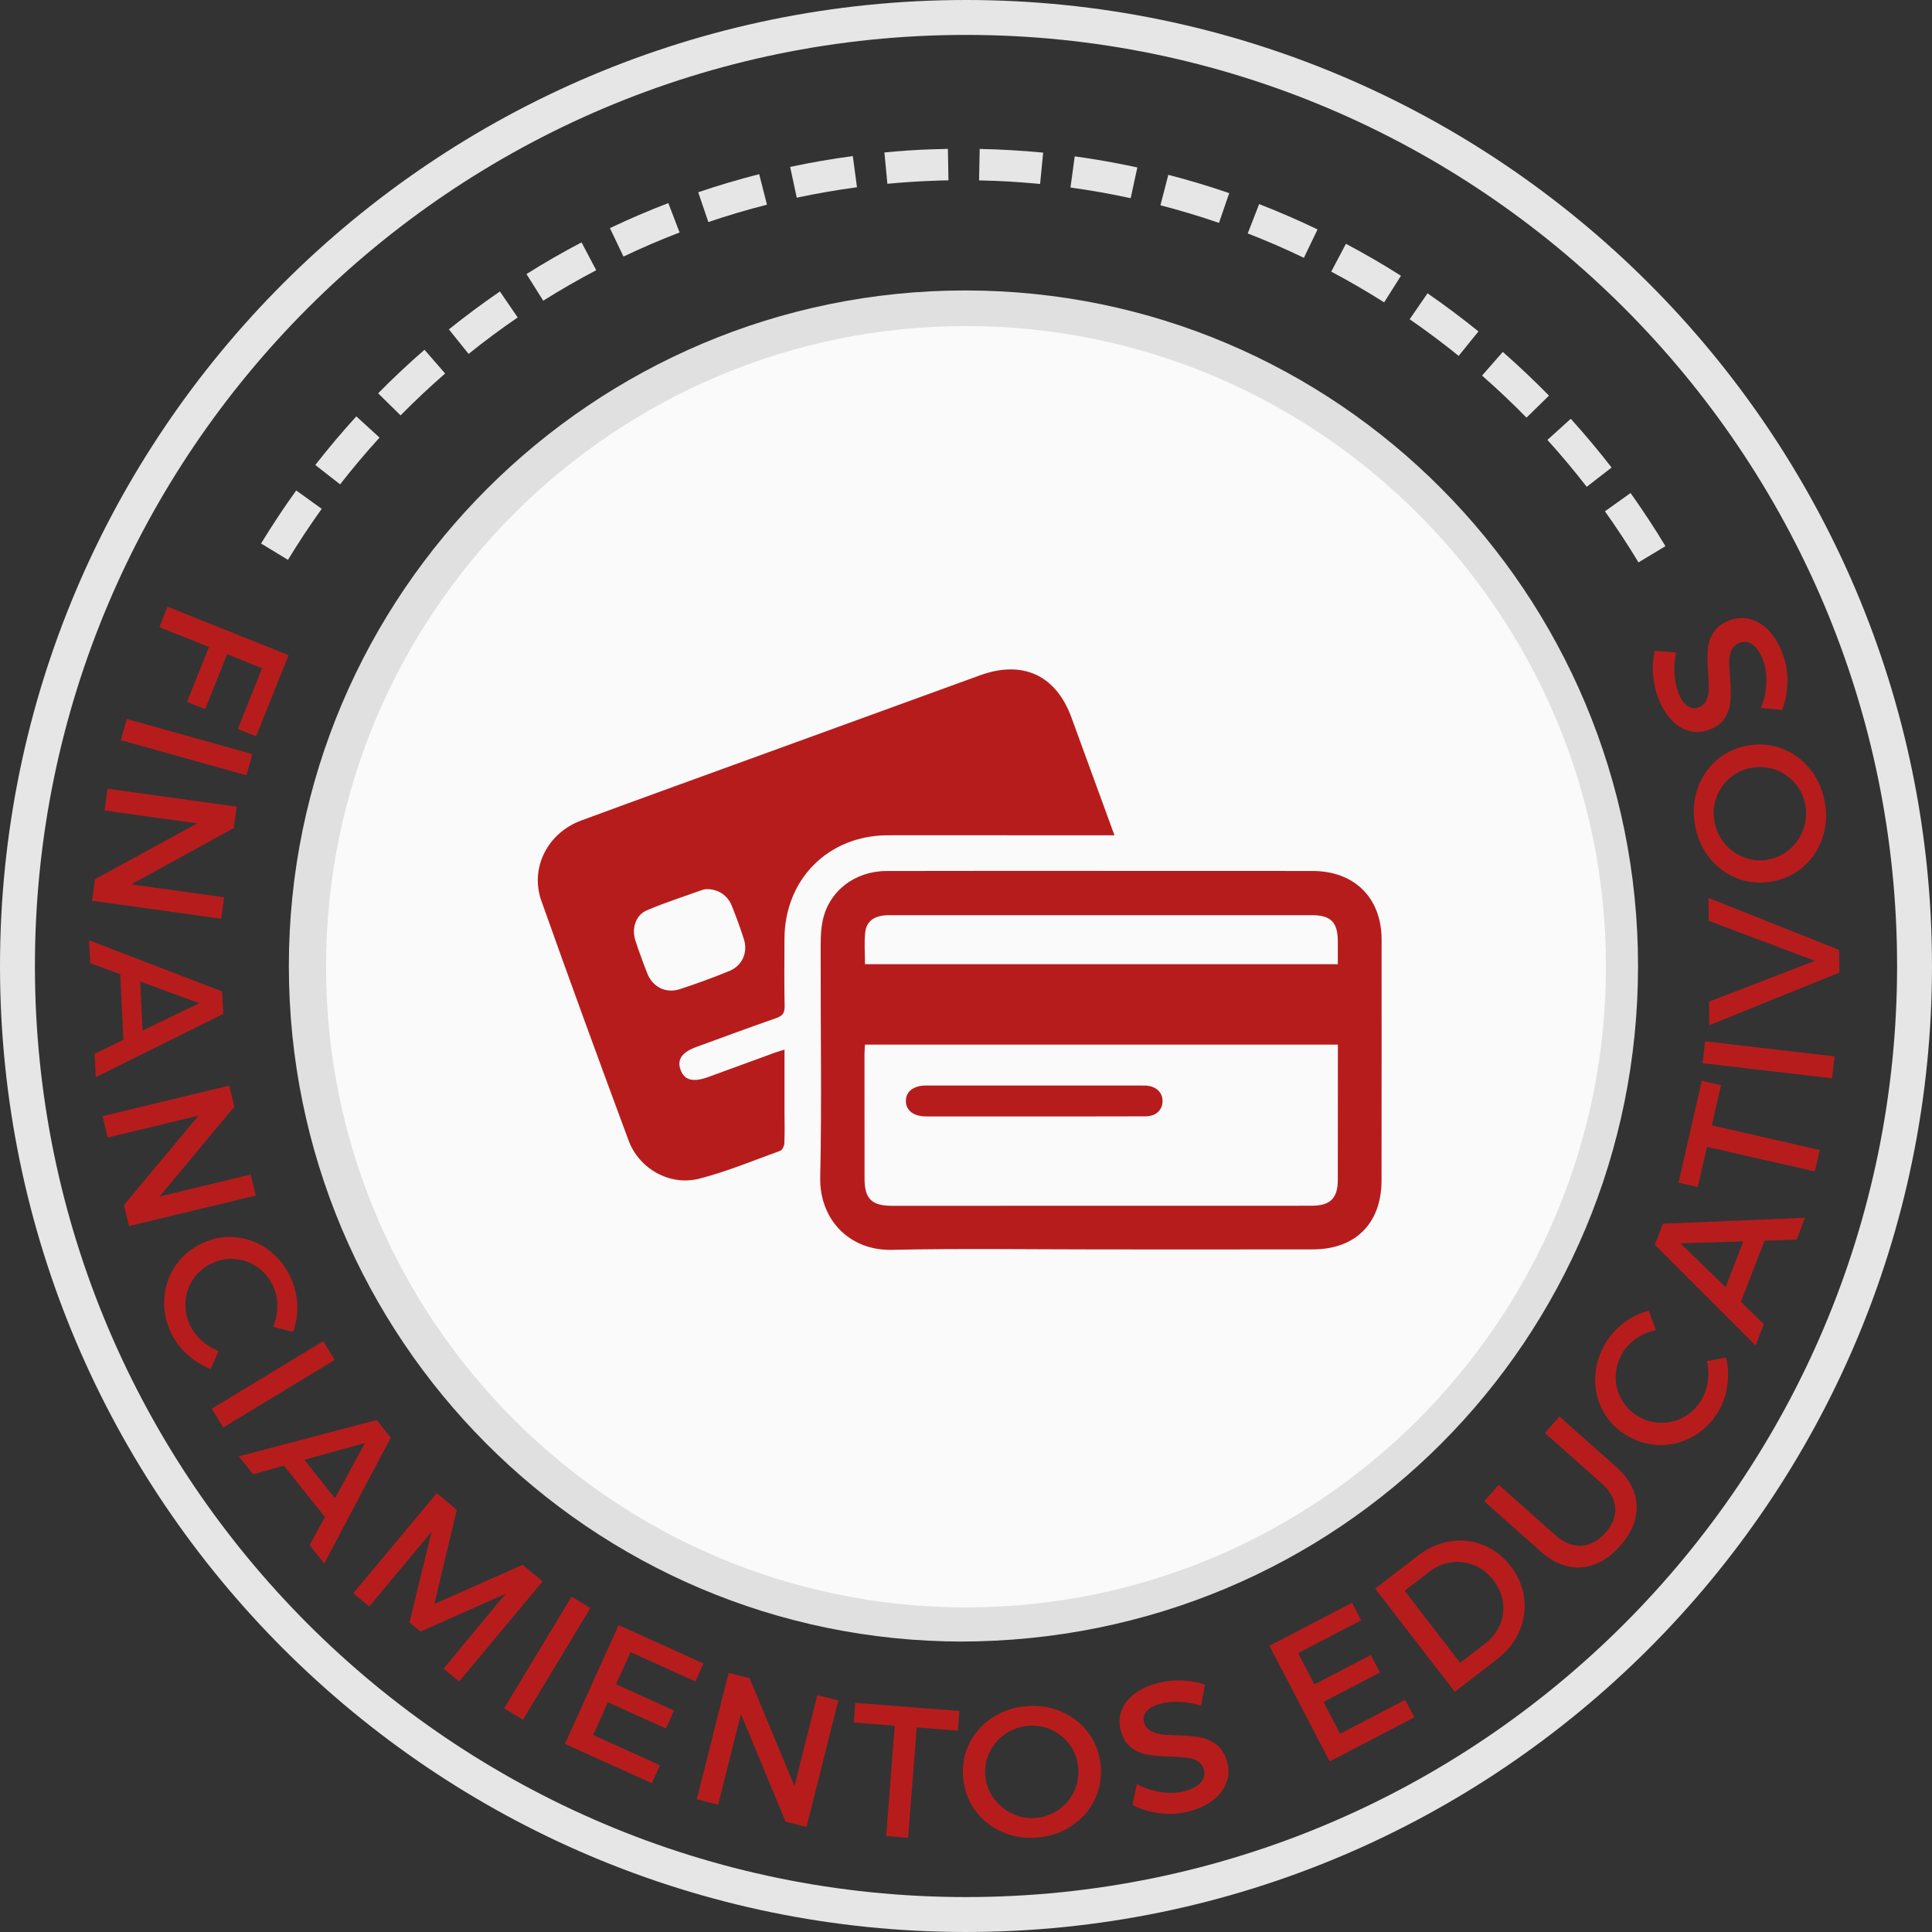 <?xml version="1.0" encoding="utf-8"?>
<!-- Generator: Adobe Illustrator 16.0.3, SVG Export Plug-In . SVG Version: 6.00 Build 0)  -->
<!DOCTYPE svg PUBLIC "-//W3C//DTD SVG 1.1//EN" "http://www.w3.org/Graphics/SVG/1.1/DTD/svg11.dtd">
<svg version="1.1" id="Capa_1" xmlns="http://www.w3.org/2000/svg" xmlns:xlink="http://www.w3.org/1999/xlink" x="0px" y="0px"
	 width="162.721px" height="162.72px" viewBox="0 0 162.721 162.72" enable-background="new 0 0 162.721 162.72"
	 xml:space="preserve">
<rect x="0" y="0" width="162.721" height="162.72" fill="#333333" stroke="none"/>
<g>
	<g>
		<circle fill="#FAFAFA" cx="81.361" cy="81.36" r="55.4"/>
		<path fill="#E0E0E0" d="M80.832,138.259v-1.5l0.263,1.5c-31.375,0-56.767-25.525-56.767-56.899
			c0-31.373,25.592-56.897,56.967-56.897s56.667,25.525,56.667,56.899C137.962,112.734,112.832,138.259,80.832,138.259z
			 M81.361,27.462c-29.721,0-53.9,24.239-53.9,53.958c0,29.721,24.18,53.961,53.9,53.961h0.004c29.719,0,53.896-24.24,53.896-53.959
			C135.262,51.703,111.082,27.462,81.361,27.462z"/>
	</g>
	<path fill="#E6E6E6" d="M81.361,162.72C36.498,162.72,0,126.222,0,81.359C0,36.498,36.498,0,81.361,0
		c44.861,0,81.359,36.497,81.359,81.359S126.223,162.72,81.361,162.72z M81.361,2.94c-43.24,0-78.42,35.179-78.42,78.419
		c0,43.241,35.18,78.42,78.42,78.42s78.42-35.179,78.42-78.42C159.781,38.119,124.602,2.94,81.361,2.94z"/>
	<path fill="#E6E6E6" d="M138,47.367c-0.883-1.464-1.832-2.91-2.826-4.303l2.158-1.539c1.031,1.446,2.021,2.952,2.939,4.475
		L138,47.367z"/>
	<path fill="#E6E6E6" d="M24.254,47.153l-2.266-1.377c0.924-1.519,1.92-3.022,2.959-4.467l2.15,1.546
		C26.098,44.247,25.143,45.693,24.254,47.153z"/>
	<path fill="#E6E6E6" d="M133.639,41.001c-1.051-1.356-2.164-2.686-3.309-3.95l1.967-1.779c1.189,1.315,2.346,2.697,3.438,4.105
		L133.639,41.001z"/>
	<path fill="#E6E6E6" d="M28.645,40.795l-2.09-1.631c1.096-1.404,2.258-2.781,3.455-4.095l1.957,1.787
		C30.816,38.119,29.697,39.444,28.645,40.795z"/>
	<path fill="#E6E6E6" d="M128.568,35.176c-1.201-1.227-2.461-2.418-3.744-3.542l1.748-1.994c1.332,1.169,2.643,2.407,3.889,3.683
		L128.568,35.176z"/>
	<path fill="#E6E6E6" d="M33.738,34.986l-1.889-1.86c1.246-1.265,2.561-2.499,3.904-3.669l1.738,2
		C36.201,32.582,34.938,33.77,33.738,34.986z"/>
	<path fill="#E6E6E6" d="M122.854,29.974c-1.332-1.078-2.721-2.116-4.127-3.086l1.504-2.183c1.463,1.008,2.906,2.089,4.291,3.209
		L122.854,29.974z"/>
	<path fill="#E6E6E6" d="M39.467,29.808l-1.66-2.066c1.385-1.114,2.832-2.188,4.299-3.192l1.496,2.188
		C42.189,27.702,40.799,28.735,39.467,29.808z"/>
	<path fill="#E6E6E6" d="M116.578,25.466c-1.449-0.92-2.951-1.79-4.457-2.589l1.24-2.343c1.568,0.83,3.127,1.736,4.635,2.691
		L116.578,25.466z"/>
	<path fill="#E6E6E6" d="M45.752,25.326l-1.41-2.244c1.502-0.946,3.064-1.844,4.639-2.67l1.234,2.347
		C48.699,23.554,47.199,24.418,45.752,25.326z"/>
	<path fill="#E6E6E6" d="M109.818,21.714c-1.545-0.745-3.137-1.436-4.729-2.053l0.961-2.471c1.654,0.642,3.309,1.359,4.918,2.134
		L109.818,21.714z"/>
	<path fill="#E6E6E6" d="M52.512,21.608l-1.141-2.394c1.607-0.766,3.262-1.476,4.918-2.11l0.949,2.475
		C55.646,20.189,54.057,20.872,52.512,21.608z"/>
	<path fill="#E6E6E6" d="M102.668,18.772c-1.617-0.555-3.277-1.055-4.932-1.482l0.664-2.566c1.721,0.445,3.447,0.965,5.129,1.543
		L102.668,18.772z"/>
	<path fill="#E6E6E6" d="M59.66,18.703l-0.854-2.511c1.688-0.573,3.416-1.086,5.137-1.523l0.654,2.57
		C62.943,17.659,61.281,18.151,59.66,18.703z"/>
	<path fill="#E6E6E6" d="M95.23,16.693c-1.672-0.364-3.377-0.666-5.07-0.898l0.359-2.626c1.762,0.242,3.535,0.557,5.273,0.934
		L95.23,16.693z"/>
	<path fill="#E6E6E6" d="M67.105,16.651l-0.555-2.594c1.736-0.369,3.51-0.677,5.277-0.912l0.352,2.626
		C70.48,15.999,68.771,16.294,67.105,16.651z"/>
	<path fill="#E6E6E6" d="M87.602,15.495c-1.701-0.165-3.43-0.268-5.141-0.302l0.053-2.65c1.779,0.036,3.578,0.142,5.346,0.313
		L87.602,15.495z"/>
	<path fill="#E6E6E6" d="M74.738,15.479l-0.25-2.639c1.344-0.127,2.719-0.23,4.047-0.266c0.434-0.016,0.867-0.027,1.301-0.034
		l0.047,2.649c-0.43,0.008-0.875,0.016-1.291,0.036C77.313,15.272,76.018,15.358,74.738,15.479z"/>
	<g>
		<g>
			<path fill-rule="evenodd" clip-rule="evenodd" fill="#B71C1C" d="M93.863,70.35c-2.996,0-5.867,0.001-8.738,0
				c-3.449,0-6.896-0.007-10.348,0c-5.014,0.012-8.689,3.698-8.705,8.725c-0.008,1.889-0.025,3.777,0.012,5.665
				c0.01,0.556-0.156,0.816-0.689,1.003c-2.246,0.78-4.475,1.607-6.707,2.422c-1.25,0.454-1.68,1.063-1.373,1.926
				c0.32,0.898,1.053,1.09,2.348,0.616c1.848-0.675,3.695-1.353,5.543-2.026c0.248-0.092,0.506-0.163,0.869-0.279
				c0,1.799-0.002,3.489,0,5.181c0,0.902,0.025,1.807-0.012,2.709c-0.01,0.221-0.17,0.567-0.344,0.63
				c-2.258,0.82-4.49,1.75-6.809,2.348c-2.488,0.642-5.078-0.818-5.969-3.218c-2.49-6.711-4.949-13.433-7.344-20.178
				c-0.986-2.775,0.527-5.724,3.357-6.769c5.254-1.938,10.521-3.838,15.785-5.753c5.93-2.157,11.863-4.313,17.793-6.471
				c3.605-1.311,6.404-0.021,7.713,3.559C91.434,63.693,92.621,66.95,93.863,70.35z M59.506,74.888
				c-0.068,0.009-0.182,0.005-0.283,0.042c-1.592,0.571-3.209,1.083-4.762,1.75c-0.93,0.401-1.275,1.536-0.945,2.538
				c0.307,0.934,0.643,1.858,1.004,2.773c0.451,1.142,1.563,1.703,2.738,1.32c1.402-0.456,2.789-0.968,4.154-1.522
				c1.105-0.447,1.602-1.575,1.236-2.701c-0.299-0.936-0.639-1.86-1.002-2.774C61.281,75.391,60.475,74.871,59.506,74.888z"/>
			<path fill-rule="evenodd" clip-rule="evenodd" fill="#B71C1C" d="M92.68,105.232c-5.859,0-11.719-0.094-17.576,0.035
				c-3.529,0.078-6.102-2.527-6.021-6.128c0.135-6.212,0.025-12.429,0.037-18.643c0.002-0.982-0.031-1.991,0.166-2.942
				c0.518-2.504,2.717-4.188,5.375-4.194c5.941-0.015,11.881-0.007,17.822-0.008c6.021,0,12.045,0.002,18.068,0.005
				c3.535,0.002,5.814,2.273,5.813,5.789c-0.002,6.762,0.006,13.523-0.006,20.285c-0.004,3.594-2.191,5.791-5.773,5.797
				C104.615,105.241,98.648,105.232,92.68,105.232z M112.682,87.981c-13.346,0-26.559,0-39.83,0
				c-0.018,0.308-0.041,0.575-0.041,0.843c-0.002,3.477,0,6.955,0.004,10.432c0.002,1.715,0.596,2.303,2.33,2.303
				c11.775,0,23.549-0.002,35.324-0.006c1.568,0,2.205-0.626,2.207-2.175c0.006-3.205,0.004-6.408,0.006-9.611
				C112.682,89.196,112.682,88.626,112.682,87.981z M72.854,81.208c13.287,0,26.514,0,39.822,0c0-0.687,0.004-1.312,0-1.937
				c-0.01-1.601-0.59-2.189-2.172-2.19c-5.336-0.001-10.674,0-16.012,0c-6.543,0-13.086,0-19.629,0.001
				c-1.145,0.001-1.873,0.452-1.986,1.413C72.771,79.376,72.854,80.28,72.854,81.208z"/>
			<path fill-rule="evenodd" clip-rule="evenodd" fill="#B71C1C" d="M87.109,94.03c-3.039,0.001-6.078,0.002-9.115-0.001
				c-1.072-0.002-1.717-0.52-1.697-1.347c0.018-0.771,0.672-1.255,1.705-1.255c6.023,0,12.045,0.001,18.068,0.002
				c0.137,0,0.275-0.004,0.41,0.002c0.883,0.035,1.463,0.582,1.434,1.35c-0.025,0.743-0.578,1.238-1.441,1.241
				c-2.957,0.011-5.914,0.006-8.869,0.007C87.438,94.029,87.273,94.029,87.109,94.03z"/>
		</g>
	</g>
	<g>
		<path fill="#B71C1C" d="M22.075,56.281l-2.943-1.179l-1.854,4.628l-1.528-0.61l1.853-4.629l-4.181-1.673l0.688-1.721l10.196,4.08
			l-2.74,6.846l-1.537-0.632L22.075,56.281z"/>
		<path fill="#B71C1C" d="M10.678,60.554l10.575,2.959l-0.499,1.785l-10.576-2.959L10.678,60.554z"/>
		<path fill="#B71C1C" d="M7.999,74.058l8.604-4.709l-7.798-1.086l0.256-1.834l10.877,1.513l-0.251,1.806l-8.632,4.736l7.821,1.089
			l-0.252,1.806L7.748,75.863L7.999,74.058z"/>
		<path fill="#B71C1C" d="M10.127,82.051l-2.529-0.928l-0.095-1.927l11.205,4.306l0.094,1.896L8.067,90.723L7.97,88.75l2.427-1.17
			L10.127,82.051z M16.779,84.494l-4.974-1.835l0.202,4.138L16.779,84.494z"/>
		<path fill="#B71C1C" d="M10.439,101.496l6.282-7.533l-7.654,1.848l-0.434-1.803l10.676-2.574l0.428,1.771l-6.297,7.568
			l7.676-1.852l0.427,1.771l-10.675,2.576L10.439,101.496z"/>
		<path fill="#B71C1C" d="M25.037,109.93c0.029,0.797-0.09,1.545-0.357,2.246L23,111.744c0.229-0.539,0.348-1.107,0.355-1.707
			c0.009-0.6-0.101-1.152-0.328-1.66c-0.295-0.656-0.719-1.189-1.274-1.6c-0.555-0.408-1.174-0.648-1.856-0.725
			c-0.683-0.074-1.348,0.033-1.995,0.322c-0.647,0.291-1.171,0.715-1.569,1.275c-0.398,0.559-0.632,1.182-0.701,1.871
			c-0.069,0.688,0.043,1.359,0.337,2.016c0.222,0.496,0.547,0.941,0.979,1.342c0.431,0.398,0.918,0.707,1.463,0.922l-0.672,1.5
			c-0.739-0.289-1.409-0.709-2.009-1.264c-0.601-0.553-1.058-1.18-1.37-1.877c-0.433-0.965-0.603-1.945-0.514-2.943
			c0.091-0.996,0.423-1.898,0.997-2.703c0.573-0.805,1.333-1.42,2.278-1.844c0.937-0.42,1.892-0.57,2.865-0.451
			c0.973,0.117,1.862,0.479,2.668,1.086c0.807,0.605,1.428,1.396,1.863,2.371C24.835,108.383,25.008,109.135,25.037,109.93z"/>
		<path fill="#B71C1C" d="M17.837,118.646l9.392-5.691l0.961,1.584l-9.391,5.691L17.837,118.646z"/>
		<path fill="#B71C1C" d="M23.913,123.441l-2.595,0.727l-1.202-1.51l11.609-3.055l1.184,1.484l-5.6,10.594l-1.231-1.545l1.286-2.367
			L23.913,123.441z M30.738,121.535l-5.107,1.418l2.582,3.24L30.738,121.535z"/>
		<path fill="#B71C1C" d="M37.358,140.533l5.241-6.309l-7.181,3.195l-0.93-0.775l1.858-7.633l-5.253,6.299l-1.341-1.119l7.034-8.434
			l1.688,1.408l-1.892,7.926l7.444-3.295l1.676,1.396l-7.033,8.434L37.358,140.533z"/>
		<path fill="#B71C1C" d="M42.461,143.877l5.679-9.398l1.586,0.957l-5.679,9.4L42.461,143.877z"/>
		<path fill="#B71C1C" d="M53.109,139.15l-1.224,2.707l4.885,2.209l-0.685,1.514l-4.885-2.209l-1.246,2.758l5.632,2.545
			l-0.684,1.514l-7.321-3.309l4.523-10.006l7.146,3.23l-0.684,1.514L53.109,139.15z"/>
		<path fill="#B71C1C" d="M66.163,153.424l-3.757-9.061L60.488,152l-1.798-0.453l2.676-10.648l1.768,0.443l3.781,9.09l1.923-7.658
			l1.769,0.445l-2.676,10.65L66.163,153.424z"/>
		<path fill="#B71C1C" d="M77.21,145.492l-0.726,9.291l-1.848-0.145l0.726-9.291l-3.459-0.27l0.13-1.656l8.772,0.684l-0.129,1.656
			L77.21,145.492z"/>
		<path fill="#B71C1C" d="M89.459,144.188c0.928,0.412,1.68,1.02,2.258,1.82s0.908,1.711,0.992,2.734
			c0.084,1.033-0.094,1.992-0.533,2.879s-1.084,1.611-1.93,2.172c-0.85,0.561-1.811,0.885-2.883,0.973
			c-1.074,0.088-2.074-0.076-3-0.492c-0.924-0.416-1.676-1.025-2.254-1.828s-0.909-1.721-0.994-2.754
			c-0.084-1.031,0.093-1.988,0.533-2.867s1.084-1.598,1.93-2.156c0.846-0.559,1.805-0.881,2.879-0.969
			C87.529,143.611,88.531,143.773,89.459,144.188z M84.684,146.033c-0.574,0.396-1.016,0.902-1.324,1.52
			c-0.309,0.617-0.434,1.279-0.375,1.986c0.058,0.707,0.292,1.344,0.702,1.908c0.411,0.566,0.928,1,1.555,1.299
			c0.625,0.299,1.293,0.42,2,0.363c0.707-0.059,1.344-0.285,1.912-0.676c0.566-0.393,1-0.902,1.299-1.531
			c0.301-0.629,0.42-1.299,0.363-2.006c-0.059-0.707-0.285-1.34-0.682-1.898c-0.398-0.559-0.906-0.988-1.527-1.285
			s-1.289-0.416-2-0.359C85.9,145.412,85.258,145.639,84.684,146.033z"/>
		<path fill="#B71C1C" d="M99.547,141.535c0.699,0.027,1.344,0.143,1.936,0.346l-0.324,1.773c-0.637-0.193-1.248-0.297-1.838-0.316
			c-0.588-0.02-1.1,0.029-1.533,0.143c-0.539,0.143-0.936,0.35-1.191,0.623c-0.254,0.273-0.336,0.588-0.242,0.943
			c0.082,0.311,0.252,0.547,0.508,0.705c0.256,0.16,0.553,0.264,0.891,0.313c0.336,0.049,0.801,0.078,1.391,0.094
			c0.771,0.021,1.41,0.078,1.918,0.166c0.506,0.088,0.971,0.295,1.398,0.621c0.426,0.326,0.727,0.816,0.898,1.473
			c0.164,0.617,0.137,1.203-0.082,1.762c-0.217,0.555-0.596,1.039-1.133,1.451c-0.539,0.41-1.197,0.719-1.979,0.924
			c-0.809,0.215-1.633,0.27-2.471,0.166s-1.607-0.338-2.311-0.701l0.369-1.752c0.668,0.352,1.357,0.578,2.066,0.678
			c0.711,0.1,1.355,0.074,1.932-0.078c0.627-0.166,1.086-0.408,1.373-0.727c0.289-0.318,0.379-0.682,0.271-1.086
			c-0.084-0.324-0.26-0.566-0.523-0.725s-0.564-0.256-0.904-0.295c-0.342-0.041-0.805-0.07-1.391-0.09
			c-0.781-0.021-1.42-0.074-1.916-0.16c-0.494-0.086-0.953-0.283-1.375-0.59c-0.422-0.311-0.719-0.793-0.893-1.449
			c-0.158-0.598-0.135-1.162,0.07-1.693c0.207-0.531,0.568-0.996,1.088-1.391c0.52-0.396,1.16-0.695,1.926-0.896
			C98.158,141.586,98.848,141.51,99.547,141.535z"/>
		<path fill="#B71C1C" d="M109.33,139.232l1.373,2.635l4.754-2.477l0.768,1.475l-4.754,2.477l1.396,2.684l5.482-2.855l0.768,1.473
			l-7.125,3.711l-5.074-9.738l6.955-3.623l0.768,1.473L109.33,139.232z"/>
		<path fill="#B71C1C" d="M122.137,129.822c0.971-0.154,1.904-0.047,2.801,0.316s1.662,0.959,2.303,1.787
			c0.639,0.828,1.018,1.723,1.135,2.684c0.119,0.959-0.021,1.893-0.418,2.799c-0.398,0.904-1.031,1.693-1.9,2.363l-3.529,2.721
			l-6.707-8.693l3.566-2.75C120.248,130.383,121.164,129.975,122.137,129.822z M122.98,140.045l2.135-1.645
			c0.553-0.428,0.959-0.945,1.219-1.555c0.258-0.609,0.342-1.244,0.248-1.904c-0.092-0.658-0.363-1.279-0.813-1.861
			c-0.447-0.578-0.982-0.996-1.607-1.252s-1.273-0.334-1.941-0.238c-0.666,0.094-1.281,0.359-1.844,0.793l-2.074,1.6L122.98,140.045
			z"/>
		<path fill="#B71C1C" d="M137.619,125.646c0.268,0.748,0.301,1.514,0.102,2.293c-0.197,0.781-0.623,1.539-1.277,2.275
			c-0.656,0.736-1.357,1.248-2.109,1.537c-0.752,0.287-1.516,0.346-2.293,0.17c-0.777-0.174-1.521-0.578-2.23-1.209l-4.809-4.271
			l1.227-1.381l4.809,4.273c0.686,0.609,1.402,0.895,2.148,0.85s1.422-0.404,2.025-1.084c0.596-0.672,0.871-1.375,0.824-2.109
			c-0.047-0.736-0.418-1.412-1.111-2.029l-4.809-4.273l1.23-1.385l4.809,4.273C136.865,124.207,137.354,124.896,137.619,125.646z"/>
		<path fill="#B71C1C" d="M136.814,111.377c0.637-0.475,1.322-0.801,2.051-0.98l0.598,1.627c-0.572,0.117-1.109,0.344-1.607,0.676
			c-0.498,0.334-0.891,0.738-1.18,1.215c-0.375,0.615-0.57,1.268-0.592,1.955c-0.021,0.689,0.131,1.336,0.457,1.941
			c0.326,0.604,0.791,1.09,1.398,1.459c0.607,0.367,1.252,0.557,1.939,0.568c0.686,0.01,1.334-0.152,1.939-0.484
			c0.605-0.336,1.094-0.809,1.469-1.426c0.281-0.461,0.463-0.984,0.549-1.564c0.084-0.582,0.061-1.158-0.072-1.729l1.617-0.299
			c0.18,0.771,0.215,1.563,0.1,2.371s-0.371,1.539-0.768,2.195c-0.549,0.902-1.26,1.6-2.133,2.092
			c-0.871,0.49-1.801,0.73-2.789,0.715c-0.99-0.016-1.926-0.291-2.813-0.828c-0.877-0.533-1.543-1.234-2-2.102
			c-0.455-0.867-0.662-1.805-0.619-2.814c0.041-1.008,0.338-1.967,0.893-2.879C135.654,112.422,136.176,111.854,136.814,111.377z"/>
		<path fill="#B71C1C" d="M146.623,109.65l1.936,1.875l-0.695,1.799l-8.492-8.482l0.684-1.773l11.973-0.506l-0.713,1.842
			l-2.693,0.082L146.623,109.65z M141.535,104.719l3.801,3.695l1.496-3.863L141.535,104.719z"/>
		<path fill="#B71C1C" d="M144.178,94.785l9.088,2.074l-0.414,1.805l-9.086-2.072l-0.771,3.383l-1.621-0.369l1.957-8.578
			l1.621,0.369L144.178,94.785z"/>
		<path fill="#B71C1C" d="M154.303,90.82l-10.906-1.275l0.215-1.84l10.906,1.273L154.303,90.82z"/>
		<path fill="#B71C1C" d="M154.914,81.916l-10.959,4.438l-0.01-1.992l8.91-3.439l-8.945-3.368l-0.012-1.93l11.006,4.384
			L154.914,81.916z"/>
		<path fill="#B71C1C" d="M142.939,66.526c0.313-0.967,0.836-1.78,1.57-2.439s1.605-1.085,2.613-1.277
			c1.02-0.193,1.992-0.12,2.92,0.223c0.928,0.344,1.717,0.906,2.363,1.69c0.648,0.783,1.074,1.703,1.275,2.761
			c0.203,1.06,0.146,2.07-0.17,3.034c-0.314,0.966-0.842,1.776-1.578,2.438c-0.736,0.66-1.615,1.087-2.633,1.281
			c-1.018,0.193-1.986,0.119-2.908-0.226c-0.92-0.345-1.703-0.906-2.348-1.688c-0.646-0.782-1.068-1.701-1.271-2.76
			C142.572,68.504,142.627,67.492,142.939,66.526z M145.285,71.076c0.453,0.53,1.004,0.914,1.65,1.155
			c0.646,0.24,1.316,0.294,2.014,0.161s1.307-0.433,1.824-0.9c0.52-0.468,0.895-1.029,1.125-1.684
			c0.232-0.656,0.281-1.331,0.148-2.027c-0.133-0.697-0.424-1.308-0.875-1.829c-0.449-0.523-1.004-0.898-1.662-1.131
			c-0.656-0.23-1.334-0.278-2.031-0.146c-0.697,0.132-1.303,0.426-1.816,0.879c-0.514,0.454-0.885,1.006-1.115,1.655
			c-0.229,0.649-0.277,1.324-0.145,2.026C144.537,69.934,144.83,70.546,145.285,71.076z"/>
		<path fill="#B71C1C" d="M139.225,56.783c-0.049-0.698-0.002-1.352,0.135-1.962l1.799,0.132c-0.123,0.653-0.162,1.274-0.117,1.86
			c0.043,0.588,0.146,1.091,0.307,1.511c0.199,0.52,0.447,0.892,0.746,1.117c0.299,0.224,0.621,0.27,0.965,0.139
			c0.299-0.114,0.516-0.308,0.646-0.58c0.131-0.271,0.203-0.577,0.215-0.918s-0.008-0.805-0.057-1.392
			c-0.061-0.77-0.072-1.411-0.039-1.925c0.033-0.512,0.189-0.998,0.467-1.458c0.279-0.458,0.734-0.809,1.369-1.052
			c0.596-0.228,1.184-0.264,1.76-0.106c0.574,0.156,1.098,0.48,1.564,0.972c0.465,0.491,0.844,1.113,1.131,1.866
			c0.299,0.782,0.441,1.596,0.43,2.439c-0.014,0.845-0.164,1.635-0.451,2.373l-1.781-0.179c0.277-0.703,0.43-1.412,0.453-2.129
			c0.023-0.718-0.072-1.354-0.285-1.911c-0.23-0.606-0.521-1.036-0.869-1.287c-0.348-0.253-0.717-0.304-1.107-0.155
			c-0.316,0.12-0.537,0.319-0.666,0.6c-0.129,0.278-0.193,0.589-0.197,0.932c-0.002,0.342,0.018,0.806,0.063,1.391
			c0.063,0.779,0.078,1.42,0.045,1.922s-0.18,0.978-0.441,1.431c-0.262,0.452-0.709,0.8-1.344,1.043
			c-0.576,0.22-1.141,0.257-1.691,0.109s-1.051-0.458-1.5-0.932c-0.449-0.472-0.814-1.078-1.098-1.818
			C139.424,58.158,139.273,57.481,139.225,56.783z"/>
	</g>
</g>
</svg>
